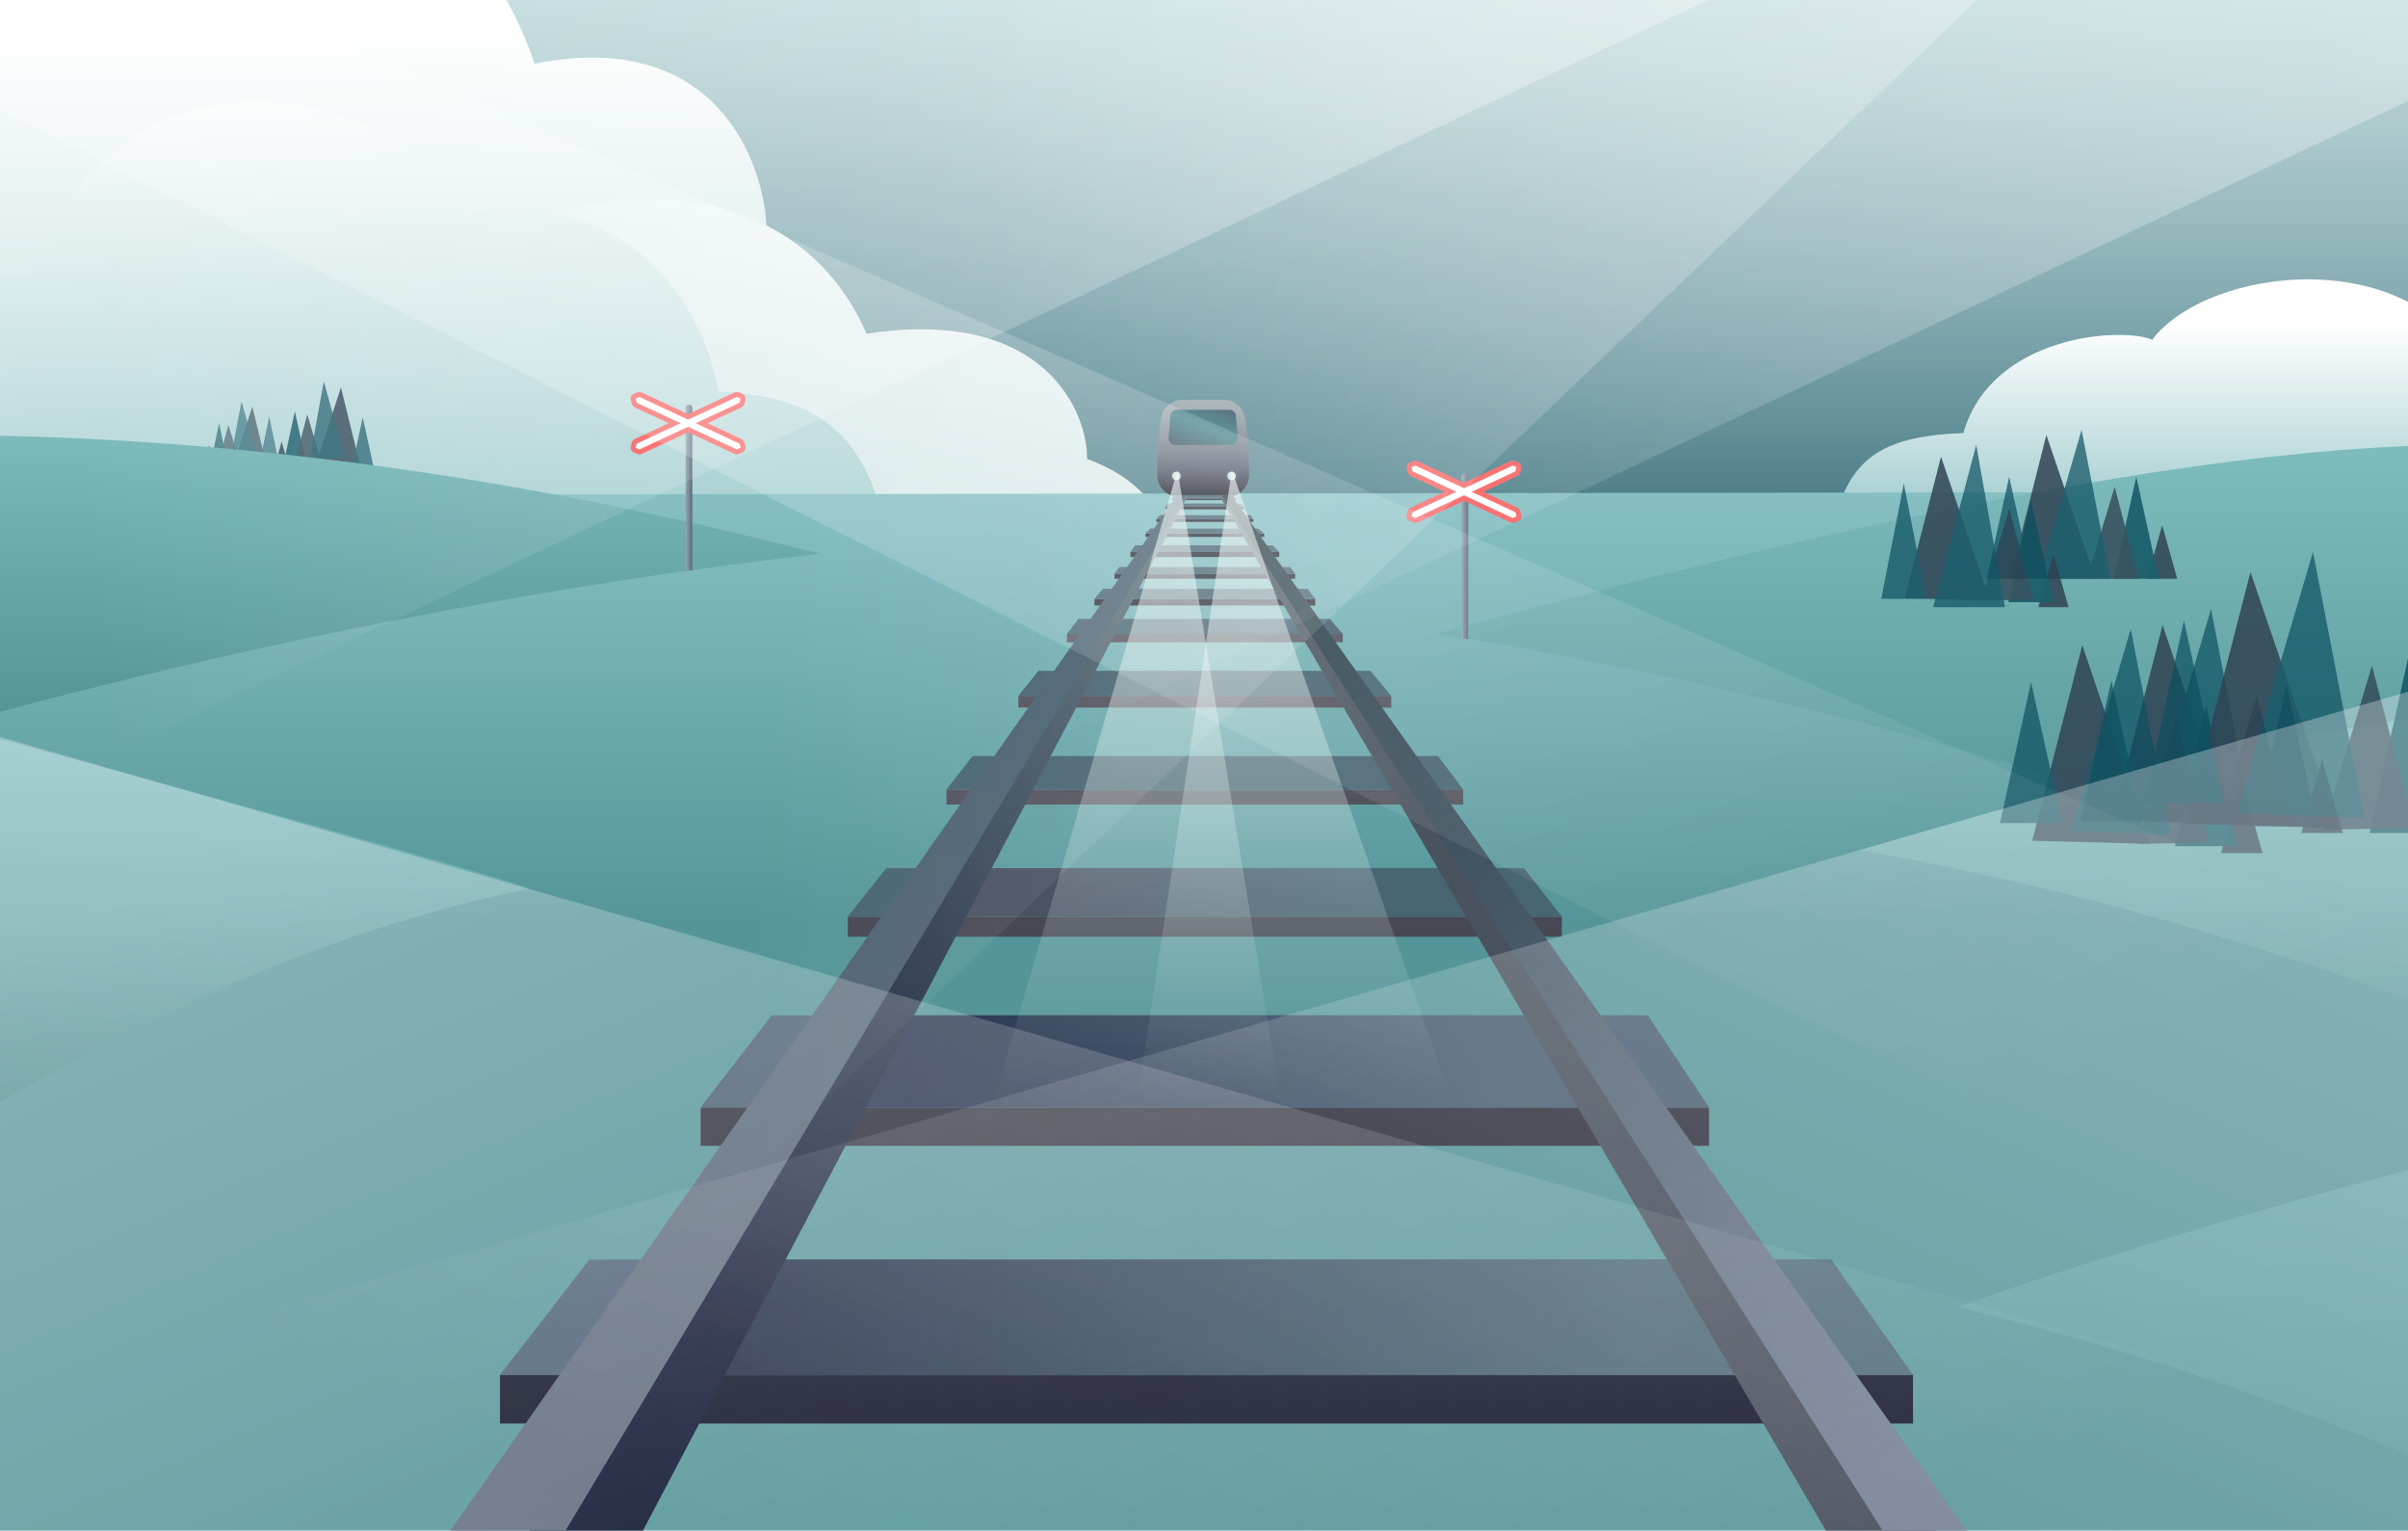<?xml version="1.0" encoding="UTF-8"?>
<svg width="1440px" height="915px" viewBox="0 0 1440 915" version="1.1" xmlns="http://www.w3.org/2000/svg" xmlns:xlink="http://www.w3.org/1999/xlink">
    <!-- Generator: Sketch 51.3 (57544) - http://www.bohemiancoding.com/sketch -->
    <title>ida-euroopa</title>
    <desc>Created with Sketch.</desc>
    <defs>
        <linearGradient x1="59.64%" y1="100%" x2="59.64%" y2="55.277%" id="linearGradient-1">
            <stop stop-color="#91C0C3" stop-opacity="0.539" offset="0%"></stop>
            <stop stop-color="#88B4B8" stop-opacity="0.595" offset="12.238%"></stop>
            <stop stop-color="#155161" offset="100%"></stop>
        </linearGradient>
        <linearGradient x1="50%" y1="43.2%" x2="50%" y2="100%" id="linearGradient-2">
            <stop stop-color="#FFFFFF" offset="0%"></stop>
            <stop stop-color="#DAEBEC" offset="100%"></stop>
        </linearGradient>
        <linearGradient x1="50%" y1="32.226%" x2="50%" y2="100%" id="linearGradient-3">
            <stop stop-color="#FFFFFF" offset="0%"></stop>
            <stop stop-color="#AAD1D3" offset="100%"></stop>
        </linearGradient>
        <linearGradient x1="0%" y1="0%" x2="50%" y2="84.209%" id="linearGradient-4">
            <stop stop-color="#FFFFFF" offset="0%"></stop>
            <stop stop-color="#D4E7E8" offset="100%"></stop>
        </linearGradient>
        <linearGradient x1="43.014%" y1="10.971%" x2="55.937%" y2="122.66%" id="linearGradient-5">
            <stop stop-color="#FFFFFF" offset="0%"></stop>
            <stop stop-color="#97C7C9" offset="100%"></stop>
        </linearGradient>
        <linearGradient x1="55.437%" y1="40.808%" x2="55.437%" y2="-19.516%" id="linearGradient-6">
            <stop stop-color="#559599" offset="0%"></stop>
            <stop stop-color="#9DD4D8" offset="100%"></stop>
        </linearGradient>
        <linearGradient x1="50%" y1="0%" x2="50%" y2="100%" id="linearGradient-7">
            <stop stop-color="#81BFC0" offset="0%"></stop>
            <stop stop-color="#4A8A8C" offset="100%"></stop>
        </linearGradient>
        <linearGradient x1="50%" y1="0%" x2="50%" y2="100%" id="linearGradient-8">
            <stop stop-color="#D9C9C9" stop-opacity="0.489" offset="0%"></stop>
            <stop stop-color="#5B596C" stop-opacity="0.84" offset="68.738%"></stop>
            <stop stop-color="#171924" offset="100%"></stop>
        </linearGradient>
        <linearGradient x1="93.541%" y1="0%" x2="16.873%" y2="100%" id="linearGradient-9">
            <stop stop-color="#415B69" offset="0%"></stop>
            <stop stop-color="#46858C" offset="50.292%"></stop>
            <stop stop-color="#415B69" offset="100%"></stop>
        </linearGradient>
        <linearGradient x1="0%" y1="45.622%" x2="100%" y2="45.622%" id="linearGradient-10">
            <stop stop-color="#94A4B2" offset="0%"></stop>
            <stop stop-color="#5B6B7B" offset="100%"></stop>
        </linearGradient>
        <linearGradient x1="6.84%" y1="100%" x2="78.036%" y2="100%" id="linearGradient-11">
            <stop stop-color="#1D2844" offset="0%"></stop>
            <stop stop-color="#486572" offset="100%"></stop>
        </linearGradient>
        <linearGradient x1="8.006%" y1="50%" x2="74.16%" y2="50%" id="linearGradient-12">
            <stop stop-color="#2C3853" offset="0%"></stop>
            <stop stop-color="#485D72" offset="100%"></stop>
        </linearGradient>
        <linearGradient x1="18.388%" y1="50%" x2="76.719%" y2="50%" id="linearGradient-13">
            <stop stop-color="#4A5263" offset="0%"></stop>
            <stop stop-color="#486572" offset="100%"></stop>
        </linearGradient>
        <linearGradient x1="-36.153%" y1="69.211%" x2="63.635%" y2="69.211%" id="linearGradient-14">
            <stop stop-color="#55646B" offset="0%"></stop>
            <stop stop-color="#424957" offset="100%"></stop>
        </linearGradient>
        <linearGradient x1="96.446%" y1="3.851%" x2="65.888%" y2="78.555%" id="linearGradient-15">
            <stop stop-color="#596E76" offset="0%"></stop>
            <stop stop-color="#0E1432" offset="100%"></stop>
        </linearGradient>
        <linearGradient x1="13.461%" y1="4.013%" x2="67.87%" y2="88.032%" id="linearGradient-16">
            <stop stop-color="#2C424B" offset="0%"></stop>
            <stop stop-color="#747E94" offset="100%"></stop>
        </linearGradient>
        <linearGradient x1="50%" y1="0%" x2="50%" y2="88.084%" id="linearGradient-17">
            <stop stop-color="#455F6D" offset="0%"></stop>
            <stop stop-color="#636C7F" offset="100%"></stop>
        </linearGradient>
        <linearGradient x1="50%" y1="0%" x2="50%" y2="100%" id="linearGradient-18">
            <stop stop-color="#F0F8F7" offset="0%"></stop>
            <stop stop-color="#DCEEEB" stop-opacity="0" offset="100%"></stop>
        </linearGradient>
        <linearGradient x1="81.258%" y1="17.213%" x2="12.17%" y2="10.185%" id="linearGradient-19">
            <stop stop-color="#FFFFFF" stop-opacity="0" offset="0%"></stop>
            <stop stop-color="#FFFFFF" stop-opacity="0.3" offset="100%"></stop>
        </linearGradient>
        <linearGradient x1="66.477%" y1="13.155%" x2="12.17%" y2="10.185%" id="linearGradient-20">
            <stop stop-color="#FFFFFF" stop-opacity="0" offset="0%"></stop>
            <stop stop-color="#FFFFFF" stop-opacity="0.3" offset="100%"></stop>
        </linearGradient>
        <linearGradient x1="75.403%" y1="69.317%" x2="12.17%" y2="10.185%" id="linearGradient-21">
            <stop stop-color="#FFFFFF" stop-opacity="0" offset="0%"></stop>
            <stop stop-color="#FFFFFF" stop-opacity="0.3" offset="100%"></stop>
        </linearGradient>
        <linearGradient x1="31.83%" y1="71.128%" x2="79.338%" y2="18.422%" id="linearGradient-22">
            <stop stop-color="#FFFFFF" stop-opacity="0.2" offset="0%"></stop>
            <stop stop-color="#FFFFFF" stop-opacity="0" offset="100%"></stop>
        </linearGradient>
    </defs>
    <g id="ida-euroopa" stroke="none" stroke-width="1" fill="none" fill-rule="evenodd">
        <rect fill="#FFFFFF" x="0" y="0" width="1440" height="915"></rect>
        <rect id="Mask" fill="url(#linearGradient-1)" transform="translate(722, 451.5) scale(1, -1) translate(-722, -451.5) " x="2" y="-6" width="1440" height="915"></rect>
        <path d="M-188,188.396 C-180.785,167.493 -165.699,151.477 -142.743,140.348 C-143.727,106.961 -119.13,15.147 -4.019,38.1 C48.125,-117.359 211.445,-87.101 255.718,-0.504 C279.523,-15.803 383.619,-6.764 406.248,110.091 C467.247,113.221 490,138.246 503.649,188.351 C424.285,188.351 193.735,188.366 -188,188.396 Z" id="Path-12-Copy-3" fill="url(#linearGradient-2)" transform="translate(157.825, 58.198) scale(-1, 1) translate(-157.825, -58.198) "></path>
        <path d="M1101,298.396 C1106.414,287.848 1117.734,279.767 1134.96,274.151 C1134.222,257.304 1152.679,210.974 1239.055,222.557 C1278.184,144.112 1400.735,159.38 1433.957,203.077 C1451.82,195.357 1529.932,199.918 1546.912,258.883 C1592.684,260.463 1609.758,273.09 1620,298.373 C1560.447,298.373 1387.447,298.381 1101,298.396 Z" id="Path-12-Copy-4" fill="url(#linearGradient-3)" transform="translate(1360.5, 232.698) scale(-1, 1) translate(-1360.5, -232.698) "></path>
        <path d="M36,309.447 C42.853,294.16 57.183,282.446 78.99,274.306 C78.055,249.888 101.42,182.737 210.764,199.525 C260.296,85.826 415.434,107.955 457.489,171.291 C480.102,160.101 578.983,166.712 600.478,252.177 C658.421,254.466 680.034,272.769 693,309.415 C617.612,309.415 398.612,309.426 36,309.447 Z" id="Path-12-Copy-2" fill="url(#linearGradient-4)" transform="translate(364.5, 214.224) scale(-1, 1) translate(-364.5, -214.224) "></path>
        <path d="M-169,308.447 C-161.729,288.584 -146.527,273.365 -123.393,262.789 C-124.384,231.062 -99.597,143.813 16.404,165.625 C68.952,17.897 233.535,46.649 278.151,128.941 C302.14,114.402 407.041,122.992 429.845,234.036 C491.316,237.011 514.245,260.791 528,308.405 C448.022,308.405 215.688,308.419 -169,308.447 Z" id="Path-12-Copy-3" fill="url(#linearGradient-5)"></path>
        <g id="Group-2" transform="translate(-170, 228)">
            <polygon id="Rectangle-11-Copy" fill="url(#linearGradient-6)" points="166 68 1617 66 1612 695.5 166 693.099"></polygon>
            <g opacity="0.763" transform="translate(334, 0)">
                <polygon id="Triangle-Copy-2" fill="#2E4252" points="4.412 35.862 8.824 52 0 52"></polygon>
                <polygon id="Triangle-Copy-3" fill="#0D5060" opacity="0.959" points="12.353 17.931 19.412 50.207 5.294 50.207"></polygon>
                <polygon id="Triangle-Copy-2" fill="#2E4252" opacity="0.906" points="19.737 19.724 28.235 48.414 12.353 48.131"></polygon>
                <polygon id="Triangle-Copy-2" fill="#2E4252" points="39.892 3.586 51.176 49.474 24.706 50.207"></polygon>
                <polygon id="Triangle-Copy-3" fill="#0D5060" opacity="0.831" points="29.647 0 42.353 45.776 21.176 46.621"></polygon>
                <polygon id="Triangle-Copy-3" fill="#0D5060" opacity="0.846" points="52.941 21.552 60 53.828 45.882 53.828"></polygon>
            </g>
            <g opacity="0.589" transform="translate(292, 12)">
                <polygon id="Triangle-Copy-2" fill="#2E4252" points="3 26 6 38 0 38"></polygon>
                <polygon id="Triangle-Copy-3" fill="#0D5060" opacity="0.959" points="9 13 14 37 4 37"></polygon>
                <polygon id="Triangle-Copy-2" fill="#2E4252" opacity="0.906" points="14.579 14 21 35 9 34.793"></polygon>
                <polygon id="Triangle-Copy-2" fill="#2E4252" points="28.9 3 37 36.465 18 37"></polygon>
                <polygon id="Triangle-Copy-3" fill="#0D5060" opacity="0.831" points="22.4 0 32 33.384 16 34"></polygon>
                <polygon id="Triangle-Copy-3" fill="#0D5060" opacity="0.846" points="39 9 44 33 34 33"></polygon>
            </g>
            <path d="M1029,150.987 C1395.556,50.382 1636.95,16.962 1753.183,50.726 C1758.947,108.493 1753.903,245.69 1751.742,367 C1506.264,260.54 1265.35,188.536 1029,150.987 Z" id="Rectangle-11-Copy-2" fill="url(#linearGradient-7)"></path>
            <path d="M1282,280.342 C1544.164,201.681 1716.812,175.551 1799.943,201.95 C1804.066,247.117 1800.458,354.387 1798.912,449.236 C1623.344,365.998 1451.04,309.7 1282,280.342 Z" id="Rectangle-11-Copy-4" fill="url(#linearGradient-7)"></path>
            <path d="M-5.68434189e-13,102.946 C39.585,95.029 320.5,11.994 658.572,36.511 C663.815,74.789 659.228,165.697 657.262,246.079 C434.024,175.537 214.937,127.826 -5.68434189e-13,102.946 Z" id="Rectangle-11-Copy-2" fill="url(#linearGradient-7)" transform="translate(330.5, 139.039) scale(-1, 1) translate(-330.5, -139.039) "></path>
            <path d="M107.5,296.706 C120.276,291.429 246.334,260.693 485.674,204.5 C446.319,307.805 426.325,386.251 425.69,439.839 C317.618,369.297 211.554,321.586 107.5,296.706 Z" id="Rectangle-11-Copy-3" fill="url(#linearGradient-7)" transform="translate(296.587, 322.17) scale(-1, 1) rotate(-2) translate(-296.587, -322.17) "></path>
            <path d="M1341,553.462 C1380.677,537.072 1944.781,349.933 2102.914,421.067 C2261.047,492.201 2001.757,683.383 1999.787,849.807 C1776.031,703.756 1556.436,604.974 1341,553.462 Z" id="Rectangle-11-Copy-5" fill="url(#linearGradient-7)" opacity="0.538"></path>
        </g>
        <g id="Group-2" opacity="0.839" transform="translate(1245, 301.5) scale(-1, 1) translate(-1245, -301.5) translate(1188, 257)">
            <polygon id="Triangle-Copy-2" fill="#2E4252" points="9 57 18 89 0 89"></polygon>
            <polygon id="Triangle-Copy-3" fill="#0D5060" opacity="0.959" points="24.5 28 38 89 11 89"></polygon>
            <polygon id="Triangle-Copy-2" fill="#2E4252" opacity="0.906" points="37.412 34 54 89 23 89"></polygon>
            <polygon id="Triangle-Copy-2" fill="#2E4252" points="78.258 3 100 89 49 89"></polygon>
            <polygon id="Triangle-Copy-3" fill="#0D5060" opacity="0.831" points="57.2 0 83 89 40 89"></polygon>
            <polygon id="Triangle-Copy-3" fill="#0D5060" opacity="0.846" points="100.5 28 114 89 87 89"></polygon>
        </g>
        <g id="Group-2-Copy" opacity="0.839" transform="translate(1322.5, 431) scale(-1, 1) translate(-1322.5, -431) translate(1244, 364)">
            <polygon id="Triangle-Copy-2" fill="#2E4252" points="12.395 89.794 24.789 134 0 134"></polygon>
            <polygon id="Triangle-Copy-3" fill="#0D5060" opacity="0.959" points="33.741 45.588 52.333 129.856 15.149 129.856"></polygon>
            <polygon id="Triangle-Copy-2" fill="#2E4252" opacity="0.906" points="51.524 52.495 74.368 128.474 31.675 127.726"></polygon>
            <polygon id="Triangle-Copy-2" fill="#2E4252" points="107.776 9.67 137.719 126.606 67.482 128.474"></polygon>
            <polygon id="Triangle-Copy-3" fill="#0D5060" opacity="0.831" points="78.775 0 114.307 120.72 55.088 122.948"></polygon>
            <polygon id="Triangle-Copy-3" fill="#0D5060" opacity="0.846" points="138.408 42.825 157 127.093 119.816 127.093"></polygon>
        </g>
        <g id="Group-2" opacity="0.839" transform="translate(1181, 314.5) scale(-1, 1) translate(-1181, -314.5) translate(1125, 266)">
            <polygon id="Triangle-Copy-2" fill="#2E4252" points="9 65 18 97 0 97"></polygon>
            <polygon id="Triangle-Copy-3" fill="#0D5060" opacity="0.959" points="22.5 33 36 94 9 94"></polygon>
            <polygon id="Triangle-Copy-2" fill="#2E4252" opacity="0.906" points="35.412 38 52 93 21 92.458"></polygon>
            <polygon id="Triangle-Copy-2" fill="#2E4252" points="76.258 7 98 91.648 47 93"></polygon>
            <polygon id="Triangle-Copy-3" fill="#0D5060" opacity="0.831" points="55.2 0 81 97 38 97"></polygon>
            <polygon id="Triangle-Copy-3" fill="#0D5060" opacity="0.846" points="98.5 23 112 92 85 92"></polygon>
        </g>
        <g id="Group-2-Copy-2" opacity="0.839" transform="translate(1274.5, 443) scale(-1, 1) translate(-1274.5, -443) translate(1196, 376)">
            <polygon id="Triangle-Copy-2" fill="#2E4252" points="12.395 89.794 24.789 134 0 134"></polygon>
            <polygon id="Triangle-Copy-3" fill="#0D5060" opacity="0.959" points="33.741 45.588 52.333 129.856 15.149 129.856"></polygon>
            <polygon id="Triangle-Copy-2" fill="#2E4252" opacity="0.906" points="51.524 52.495 74.368 128.474 31.675 127.726"></polygon>
            <polygon id="Triangle-Copy-2" fill="#2E4252" points="107.776 9.67 137.719 126.606 67.482 128.474"></polygon>
            <polygon id="Triangle-Copy-3" fill="#0D5060" opacity="0.831" points="78.775 0 114.307 120.72 55.088 122.948"></polygon>
            <polygon id="Triangle-Copy-3" fill="#0D5060" opacity="0.846" points="138.408 31.773 157 116.041 119.816 116.041"></polygon>
        </g>
        <g id="Group-2-Copy-2" opacity="0.839" transform="translate(1383.5, 416.5) scale(-1, 1) translate(-1383.5, -416.5) translate(1282, 330)">
            <polygon id="Triangle-Copy-3" fill="#0D5060" opacity="0.959" points="44 59 68 168 20 168"></polygon>
            <polygon id="Triangle-Copy-2" fill="#2E4252" opacity="0.906" points="66.57 68 96 166 41 165.034"></polygon>
            <polygon id="Triangle-Copy-2" fill="#2E4252" points="139.205 12 178 162.594 87 165"></polygon>
            <polygon id="Triangle-Copy-3" fill="#0D5060" opacity="0.831" points="101.8 0 148 156.118 71 159"></polygon>
            <polygon id="Triangle-Copy-3" fill="#0D5060" opacity="0.846" points="179 41 203 150 155 150"></polygon>
        </g>
        <g id="Group-4" transform="translate(692, 239)">
            <g id="Group-2">
                <path d="M15.242,-7.10542736e-15 L39.758,-3.55271368e-15 C46.168,-4.73023982e-15 51.621,4.673 52.604,11.007 L54.496,23.2 L54.941,44.731 C55.09,51.909 49.391,57.849 42.213,57.997 C42.123,57.999 42.034,58 41.944,58 L13.056,58 C5.876,58 0.056,52.18 0.056,45 C0.056,44.91 0.057,44.821 0.059,44.731 L0.504,23.2 L2.396,11.007 C3.379,4.673 8.832,-5.92790122e-15 15.242,-7.10542736e-15 Z" id="Rectangle" fill="url(#linearGradient-8)"></path>
                <circle id="Oval-2" fill="#4C6475" opacity="0.614" cx="11.5" cy="45.5" r="3.5"></circle>
                <circle id="Oval-2-Copy" fill="#4C6475" opacity="0.614" cx="44.5" cy="45.5" r="3.5"></circle>
                <circle id="Oval-2" fill="#D5E3E1" cx="11.5" cy="45.5" r="2.5"></circle>
                <circle id="Oval-2-Copy" fill="#D5E3E1" cx="44.5" cy="45.5" r="2.5"></circle>
                <path d="M11.874,6 L43.126,6 C45.209,6 46.943,7.598 47.113,9.674 L48.175,22.674 C48.355,24.876 46.716,26.807 44.515,26.987 C44.406,26.996 44.297,27 44.189,27 L10.811,27 C8.602,27 6.811,25.209 6.811,23 C6.811,22.891 6.815,22.783 6.824,22.674 L7.887,9.674 C8.057,7.598 9.791,6 11.874,6 Z" id="Rectangle" fill="url(#linearGradient-9)"></path>
            </g>
        </g>
        <g id="Group-6" transform="translate(841, 275)">
            <path d="M33.012,9.402 C33.004,9.356 33,9.309 33,9.262 C33,8.565 33.895,8 35,8 C36.105,8 37,8.565 37,9.262 C37,9.309 36.996,9.356 36.988,9.402 L37,9.402 L37,107 L33,107 L33,9.402 L33.012,9.402 Z" id="Combined-Shape-Copy" fill="url(#linearGradient-10)"></path>
            <path d="M62.991,1.945 L34.5,15.231 L6.009,1.945 C5.617,1.762 5.165,1.758 4.769,1.932 L2.515,2.928 C1.838,3.227 1.48,3.974 1.672,4.689 L2.341,7.181 C2.455,7.609 2.754,7.964 3.155,8.151 L26.419,18.999 L3.114,29.866 C2.717,30.052 2.421,30.401 2.303,30.823 L1.632,33.23 C1.435,33.939 1.781,34.686 2.449,34.994 L4.748,36.055 C5.149,36.24 5.611,36.239 6.01,36.053 L34.5,22.768 L62.99,36.053 C63.389,36.239 63.851,36.24 64.252,36.055 L66.551,34.994 C67.219,34.686 67.565,33.939 67.368,33.23 L66.697,30.823 C66.579,30.401 66.283,30.052 65.886,29.866 L42.581,18.999 L65.845,8.151 C66.246,7.964 66.545,7.609 66.659,7.181 L67.328,4.689 C67.52,3.974 67.162,3.227 66.485,2.928 L64.231,1.932 C63.835,1.758 63.383,1.762 62.991,1.945 Z" id="Combined-Shape" stroke="#F86363" stroke-width="3" fill="#FFFFFF"></path>
        </g>
        <g id="Group-6-Copy" transform="translate(377, 234)">
            <path d="M33.012,9.402 C33.004,9.356 33,9.309 33,9.262 C33,8.565 33.895,8 35,8 C36.105,8 37,8.565 37,9.262 C37,9.309 36.996,9.356 36.988,9.402 L37,9.402 L37,107 L33,107 L33,9.402 L33.012,9.402 Z" id="Combined-Shape-Copy" fill="url(#linearGradient-10)"></path>
            <path d="M62.991,1.945 L34.5,15.231 L6.009,1.945 C5.617,1.762 5.165,1.758 4.769,1.932 L2.515,2.928 C1.838,3.227 1.48,3.974 1.672,4.689 L2.341,7.181 C2.455,7.609 2.754,7.964 3.155,8.151 L26.419,18.999 L3.114,29.866 C2.717,30.052 2.421,30.401 2.303,30.823 L1.632,33.23 C1.435,33.939 1.781,34.686 2.449,34.994 L4.748,36.055 C5.149,36.24 5.611,36.239 6.01,36.053 L34.5,22.768 L62.99,36.053 C63.389,36.239 63.851,36.24 64.252,36.055 L66.551,34.994 C67.219,34.686 67.565,33.939 67.368,33.23 L66.697,30.823 C66.579,30.401 66.283,30.052 65.886,29.866 L42.581,18.999 L65.845,8.151 C66.246,7.964 66.545,7.609 66.659,7.181 L67.328,4.689 C67.52,3.974 67.162,3.227 66.485,2.928 L64.231,1.932 C63.835,1.758 63.383,1.762 62.991,1.945 Z" id="Combined-Shape" stroke="#F86363" stroke-width="3" fill="#FFFFFF"></path>
        </g>
        <g id="Group-3" transform="translate(299, 753)">
            <rect id="Rectangle-2-Copy" fill="#0C1024" x="0" y="69" width="845" height="29"></rect>
            <polygon id="Rectangle-2-Copy-2" fill="#485D72" points="53.473 0 791.251 0 845 69 0 69"></polygon>
            <polygon id="Rectangle-2-Copy-2" fill="url(#linearGradient-11)" points="125.6 0 796.148 0 845 69 77 69"></polygon>
        </g>
        <g id="Group-3-Copy" transform="translate(419, 607)">
            <rect id="Rectangle-2-Copy" fill="#2D2E3B" x="0" y="55" width="603" height="23"></rect>
            <polygon id="Rectangle-2-Copy-2" fill="#485D72" points="42.45 0 560.93 0 603 55 0 55"></polygon>
            <polygon id="Rectangle-2-Copy-2" fill="url(#linearGradient-12)" points="115.888 0 566.442 0 603 55 79 55"></polygon>
        </g>
        <g id="Group-3-Copy-2" transform="translate(507, 519)">
            <rect id="Rectangle-2-Copy" fill="#474853" x="0" y="29" width="427" height="12"></rect>
            <polygon id="Rectangle-2-Copy-2" fill="#486572" points="22.979 0 404.334 0 427 29 0 29"></polygon>
            <polygon id="Rectangle-2-Copy-2" fill="url(#linearGradient-13)" points="83.79 0 362.438 0 379 29 67 29"></polygon>
        </g>
        <g id="Group-3-Copy-3" transform="translate(566, 452)">
            <rect id="Rectangle-2-Copy" fill="#52535D" x="0" y="20" width="309" height="9"></rect>
            <polygon id="Rectangle-2-Copy-2" fill="#486572" points="15.628 0 293.979 0 309 20 0 20"></polygon>
        </g>
        <g id="Group-3-Copy-4" transform="translate(609, 401)">
            <rect id="Rectangle-2-Copy" fill="#52535D" x="0" y="15" width="223" height="7"></rect>
            <polygon id="Rectangle-2-Copy-2" fill="#486572" points="12.001 0 210.551 0 223 15 0 15"></polygon>
        </g>
        <g id="Group-3-Copy-5" transform="translate(638, 370)">
            <rect id="Rectangle-2-Copy" fill="#52535D" x="0" y="9" width="165" height="5"></rect>
            <polygon id="Rectangle-2-Copy-2" fill="#486572" points="6.879 0 157.309 0 165 9 0 9"></polygon>
        </g>
        <g id="Group-3-Copy-6" transform="translate(654.5, 352)">
            <rect id="Rectangle-2-Copy" fill="#2C2E3A" x="0" y="6" width="132.013" height="4"></rect>
            <polygon id="Rectangle-2-Copy-2" fill="#486572" points="5.104 0 127.459 0 132.013 6 0 6"></polygon>
        </g>
        <g id="Group-3-Copy-7" transform="translate(666.5, 339)">
            <rect id="Rectangle-2-Copy" fill="#2C2E3A" x="0" y="4" width="108.007" height="3"></rect>
            <polygon id="Rectangle-2-Copy-2" fill="#486572" points="2.812 0 105.009 0 108.007 4 0 4"></polygon>
        </g>
        <g id="Group-3-Copy-8" transform="translate(676, 326)">
            <rect id="Rectangle-2-Copy" fill="#2C2E3A" x="0" y="4" width="89" height="3"></rect>
            <polygon id="Rectangle-2-Copy-2" fill="#486572" points="2.789 0 85.233 0 89 4 0 4"></polygon>
        </g>
        <g id="Group-3-Copy-9" transform="translate(685, 316)">
            <rect id="Rectangle-2-Copy" fill="#2C2E3A" x="0" y="3" width="71" height="2"></rect>
            <polygon id="Rectangle-2-Copy-2" fill="#486572" points="2.821 0 67.4 0 71 3 0 3"></polygon>
        </g>
        <g id="Group-3-Copy-10" transform="translate(691.5, 308)">
            <rect id="Rectangle-2-Copy" fill="#2C2E3A" x="0" y="2.4" width="58.004" height="1.6"></rect>
            <polygon id="Rectangle-2-Copy-2" fill="#486572" points="2.121 0 56.246 0 58.004 2.4 0 2.4"></polygon>
        </g>
        <g id="Group-3-Copy-11" transform="translate(697, 301)">
            <rect id="Rectangle-2-Copy" fill="#2C2E3A" x="0" y="2" width="47" height="1.5"></rect>
            <polygon id="Rectangle-2-Copy-2" fill="#486572" points="1.529 0 44.955 0 47 2 0 2"></polygon>
        </g>
        <g id="Group-3-Copy-12" transform="translate(701, 296)">
            <rect id="Rectangle-2-Copy" fill="#2C2E3A" x="0" y="2" width="38" height="1"></rect>
            <polygon id="Rectangle-2-Copy-2" fill="#486572" points="1.045 0 36.538 0 38 2 0 2"></polygon>
        </g>
        <polygon id="Triangle-2" fill="url(#linearGradient-14)" fill-rule="nonzero" points="729 296 734.631 296 1231.699 1023.264 1160.32 1031.736"></polygon>
        <polygon id="Triangle-2" fill="url(#linearGradient-15)" fill-rule="nonzero" points="322.489 1032.738 248 1024.262 705.236 296 710.475 296"></polygon>
        <polygon id="Triangle-2" fill="url(#linearGradient-16)" fill-rule="nonzero" transform="translate(988.349, 658.987) rotate(-1) translate(-988.349, -658.987) " points="736.998 291.557 742.627 291.656 1239.701 1017.595 1188.319 1026.416"></polygon>
        <polygon id="Triangle-2" fill="url(#linearGradient-17)" fill-rule="nonzero" transform="translate(460.15, 651.069) rotate(3) translate(-460.15, -651.069) " points="300.414 1018.591 229.919 1009.907 685.164 283.819 690.381 283.546"></polygon>
        <polygon id="-" fill="url(#linearGradient-18)" opacity="0.622" points="704.178 281 766 659 594 659"></polygon>
        <polygon id="Triangle-2-Copy" fill="url(#linearGradient-18)" opacity="0.622" points="736.691 281 868.502 659 680 659"></polygon>
        <g id="kihvad" transform="translate(-503, -172)">
            <polygon id="Path-7" fill="url(#linearGradient-19)" transform="translate(1292.75, 472.502) scale(-1, -1) translate(-1292.75, -472.502) " points="1854.5 0 1694 945.004 731 934.504 1706 3.504"></polygon>
            <polygon id="Path-7" fill="url(#linearGradient-20)" transform="translate(1339.5, 492.082) scale(-1, 1) translate(-1339.5, -492.082) " points="2124 179.572 2018.908 837.163 555 147"></polygon>
            <polygon id="Path-7-Copy-2" fill="url(#linearGradient-21)" points="2098.5 1070.5 508.5 1250.5 466 602"></polygon>
            <polygon id="Path-7-Copy-3" fill="url(#linearGradient-21)" transform="translate(1196.25, 891) scale(-1, 1) translate(-1196.25, -891) " points="2012.5 1036.5 422.5 1216.5 380 565.5"></polygon>
            <polygon id="Path-7-Copy" fill="url(#linearGradient-20)" transform="translate(784.5, 496.082) scale(-1, 1) translate(-784.5, -496.082) " points="1569 183.572 1463.908 841.163 0 151"></polygon>
            <polygon id="Path-7" fill="url(#linearGradient-22)" transform="translate(1226, 587.25) scale(1, -1) translate(-1226, -587.25) " points="417 980 708 976.5 2035 397.5 1978 194.5"></polygon>
        </g>
    </g>
</svg>